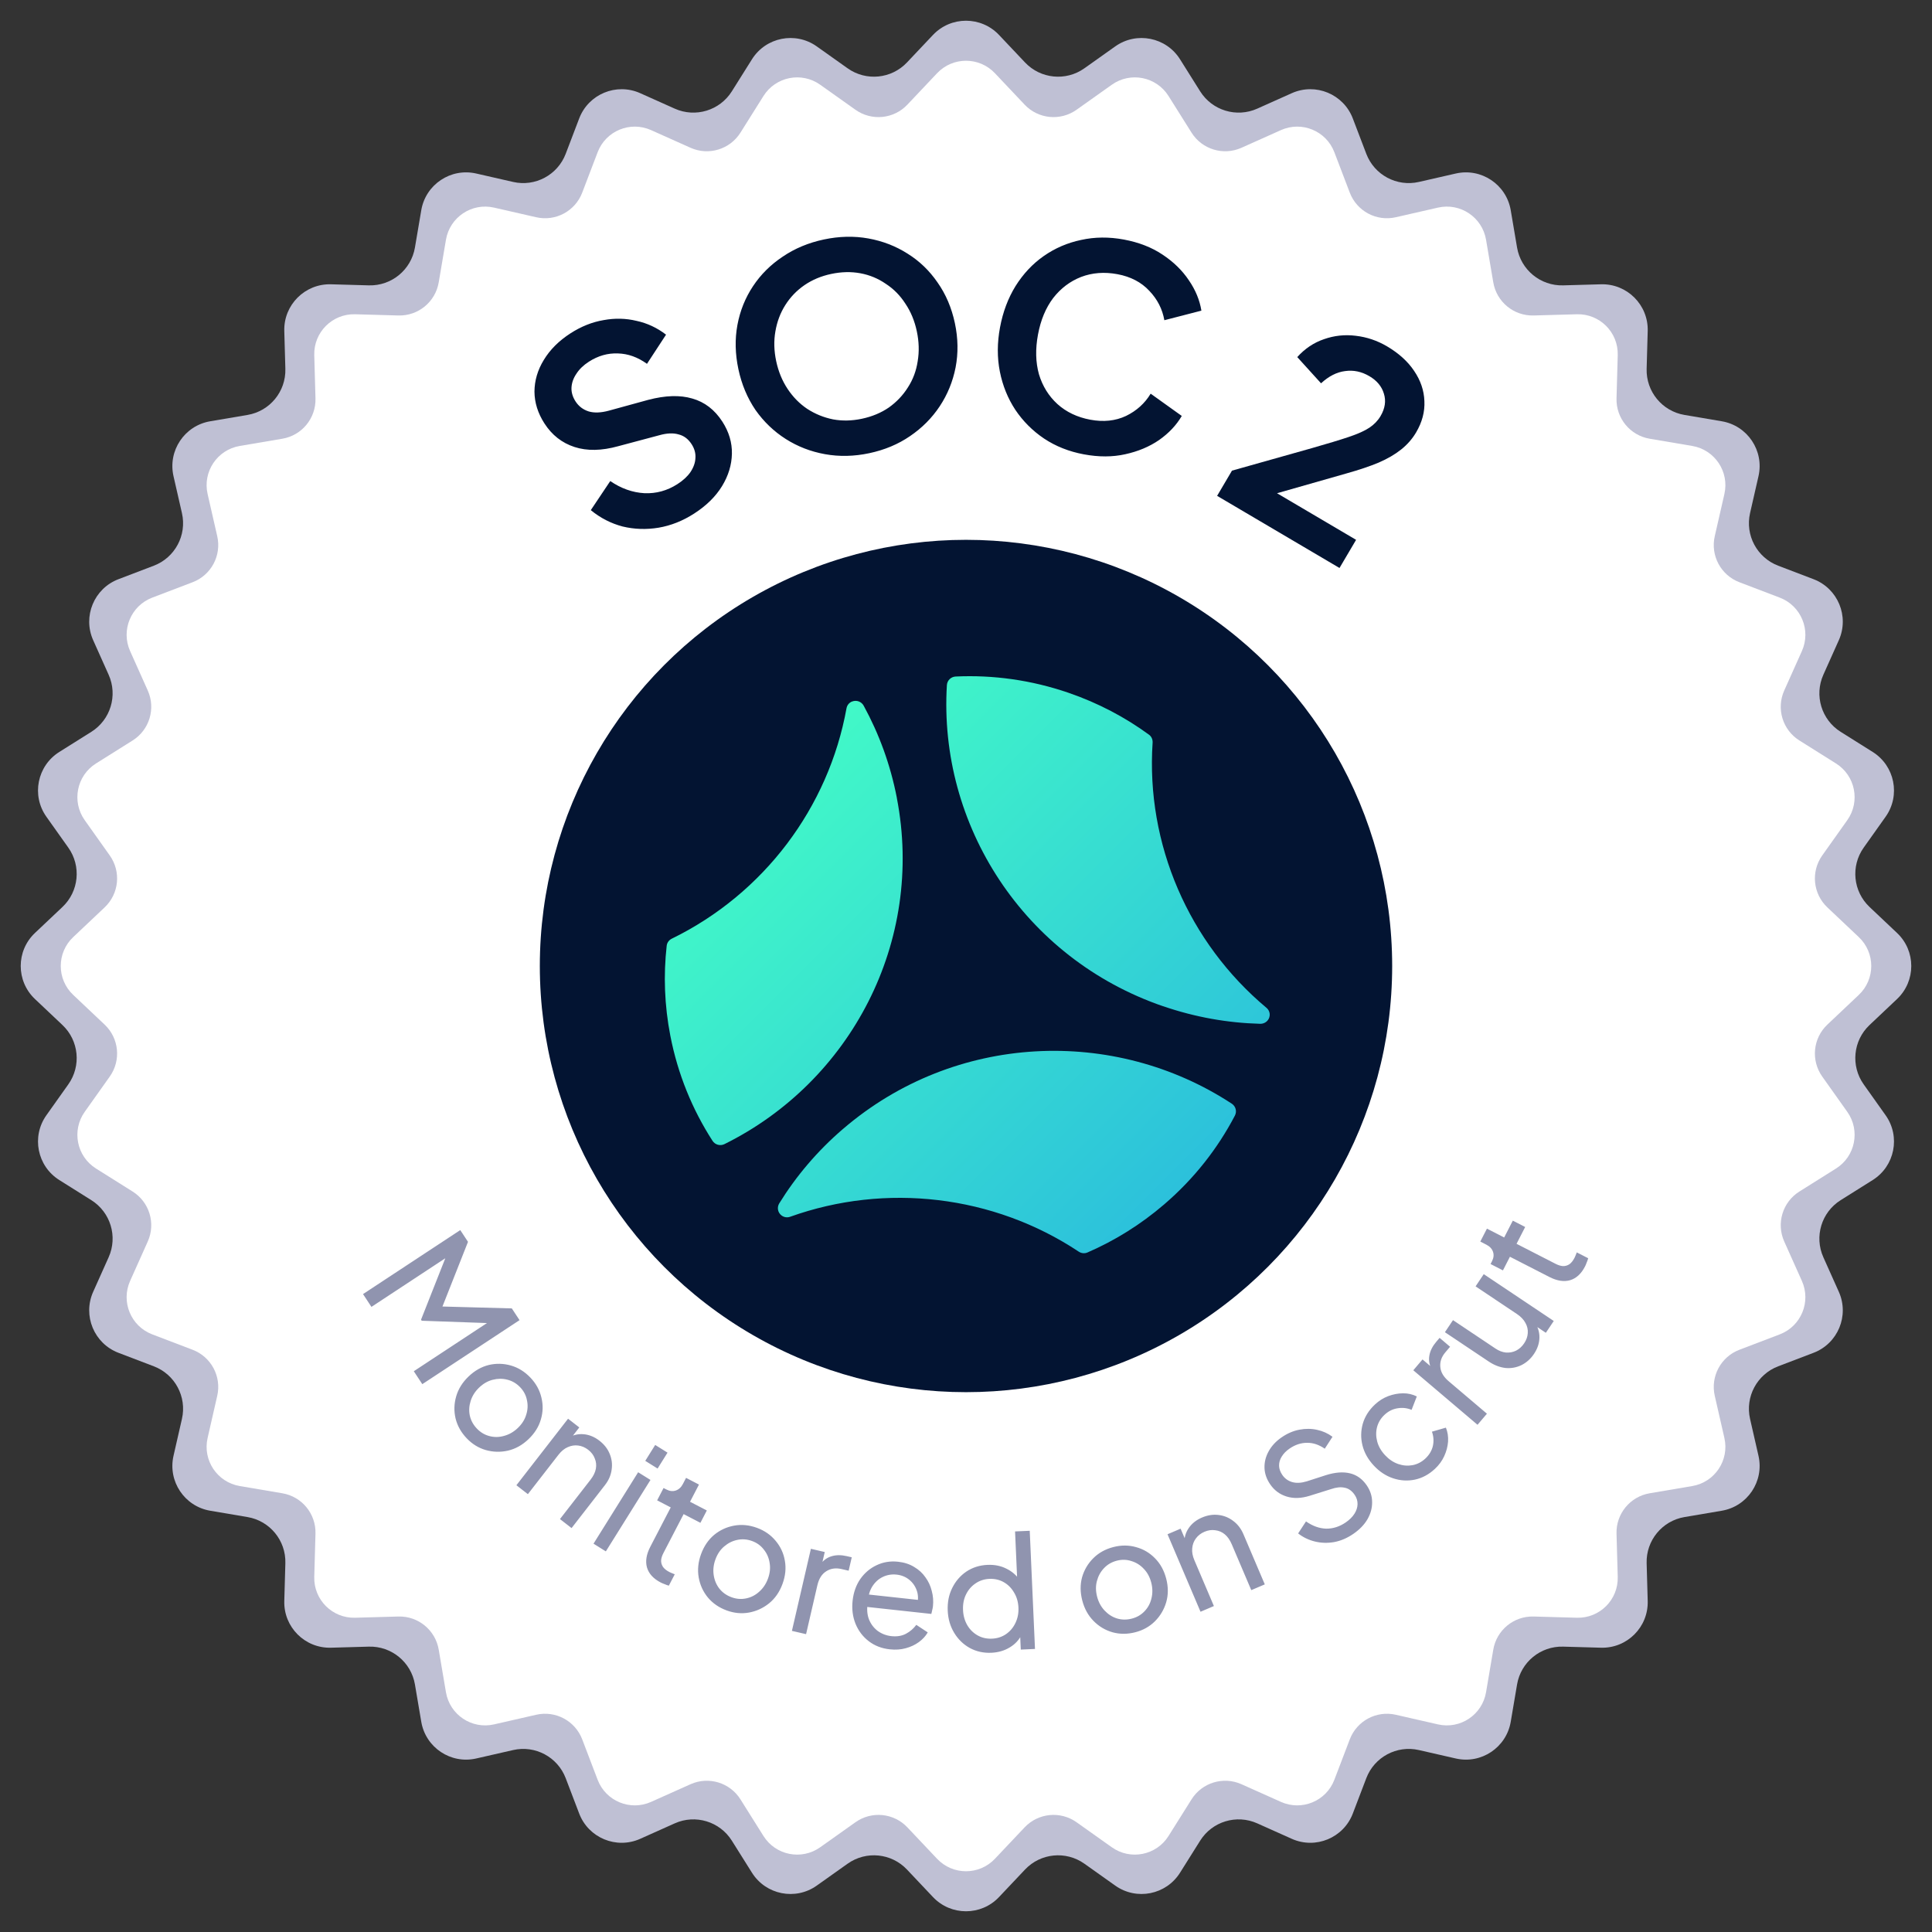 <svg width="680" height="680" viewBox="0 0 680 680" fill="none" xmlns="http://www.w3.org/2000/svg">
<rect x="0" y="0" width="680" height="680" fill="#333333" stroke="none"/>
<path d="M328.371 12.305C334.685 5.624 345.315 5.624 351.629 12.305L360.776 21.984C366.253 27.78 375.163 28.657 381.666 24.041L392.525 16.333C400.02 11.012 410.447 13.086 415.335 20.87L422.418 32.147C426.66 38.901 435.227 41.499 442.505 38.241L454.66 32.799C463.049 29.043 472.871 33.111 476.147 41.699L480.894 54.142C483.736 61.593 491.632 65.813 499.406 64.037L512.389 61.071C521.349 59.024 530.189 64.93 531.727 73.992L533.955 87.121C535.289 94.984 542.209 100.663 550.181 100.438L563.493 100.062C572.681 99.802 580.198 107.319 579.938 116.507L579.562 129.819C579.337 137.791 585.016 144.711 592.879 146.045L606.008 148.273C615.07 149.811 620.976 158.65 618.929 167.611L615.963 180.594C614.187 188.368 618.407 196.264 625.858 199.106L638.301 203.853C646.889 207.129 650.957 216.951 647.201 225.34L641.759 237.494C638.501 244.773 641.099 253.34 647.853 257.582L659.13 264.665C666.914 269.553 668.988 279.98 663.667 287.475L655.959 298.334C651.343 304.837 652.22 313.747 658.016 319.224L667.695 328.371C674.376 334.685 674.376 345.315 667.695 351.629L658.016 360.776C652.22 366.253 651.343 375.163 655.959 381.666L663.667 392.525C668.988 400.02 666.914 410.447 659.13 415.335L647.853 422.418C641.099 426.66 638.501 435.227 641.759 442.505L647.201 454.66C650.957 463.049 646.889 472.871 638.301 476.147L625.858 480.894C618.407 483.736 614.187 491.632 615.963 499.406L618.929 512.389C620.976 521.349 615.07 530.189 606.008 531.727L592.879 533.955C585.016 535.289 579.337 542.209 579.562 550.181L579.938 563.493C580.198 572.681 572.681 580.198 563.493 579.938L550.181 579.562C542.209 579.337 535.289 585.016 533.955 592.879L531.727 606.008C530.189 615.07 521.349 620.976 512.389 618.929L499.406 615.963C491.632 614.187 483.736 618.407 480.894 625.858L476.147 638.301C472.871 646.889 463.049 650.957 454.66 647.201L442.505 641.759C435.227 638.501 426.66 641.099 422.418 647.853L415.335 659.13C410.447 666.914 400.02 668.988 392.525 663.667L381.666 655.959C375.163 651.343 366.253 652.22 360.776 658.016L351.629 667.695C345.315 674.376 334.685 674.376 328.371 667.695L319.224 658.016C313.747 652.22 304.837 651.343 298.334 655.959L287.475 663.667C279.98 668.988 269.553 666.914 264.665 659.13L257.582 647.853C253.34 641.099 244.773 638.501 237.495 641.759L225.34 647.201C216.951 650.957 207.129 646.889 203.853 638.301L199.106 625.858C196.264 618.407 188.368 614.187 180.594 615.963L167.611 618.929C158.65 620.976 149.811 615.07 148.273 606.008L146.045 592.879C144.711 585.016 137.791 579.337 129.819 579.562L116.507 579.938C107.319 580.198 99.802 572.681 100.062 563.493L100.438 550.181C100.663 542.209 94.984 535.289 87.121 533.955L73.992 531.727C64.93 530.189 59.024 521.349 61.071 512.389L64.037 499.406C65.813 491.632 61.593 483.736 54.142 480.894L41.699 476.147C33.111 472.871 29.043 463.049 32.799 454.66L38.241 442.505C41.499 435.227 38.901 426.66 32.147 422.418L20.87 415.335C13.086 410.447 11.012 400.02 16.333 392.525L24.041 381.666C28.657 375.163 27.78 366.253 21.984 360.776L12.305 351.629C5.624 345.315 5.624 334.685 12.305 328.371L21.984 319.224C27.78 313.747 28.657 304.837 24.041 298.334L16.333 287.475C11.012 279.98 13.086 269.553 20.87 264.665L32.147 257.582C38.901 253.34 41.499 244.773 38.241 237.495L32.799 225.34C29.043 216.951 33.111 207.129 41.699 203.853L54.142 199.106C61.593 196.264 65.813 188.368 64.037 180.594L61.071 167.611C59.024 158.65 64.93 149.811 73.992 148.273L87.121 146.045C94.984 144.711 100.663 137.791 100.438 129.819L100.062 116.507C99.802 107.319 107.319 99.802 116.507 100.062L129.819 100.438C137.791 100.663 144.711 94.984 146.045 87.121L148.273 73.992C149.811 64.93 158.65 59.024 167.611 61.071L180.594 64.037C188.368 65.813 196.264 61.593 199.106 54.142L203.853 41.699C207.129 33.111 216.951 29.043 225.34 32.799L237.494 38.241C244.773 41.499 253.34 38.901 257.582 32.147L264.665 20.87C269.553 13.086 279.98 11.012 287.475 16.333L298.334 24.041C304.837 28.657 313.747 27.78 319.224 21.984L328.371 12.305Z" fill="#BFC0D4"/>
<path d="M329.825 25.767C335.349 19.921 344.651 19.921 350.175 25.767L360.632 36.831C365.424 41.903 373.22 42.67 378.91 38.631L391.324 29.82C397.883 25.164 407.006 26.979 411.283 33.79L419.38 46.681C423.092 52.59 430.588 54.864 436.957 52.013L450.851 45.792C458.192 42.506 466.786 46.066 469.652 53.58L475.079 67.804C477.566 74.323 484.474 78.016 491.277 76.462L506.118 73.072C513.959 71.28 521.693 76.448 523.039 84.378L525.586 99.387C526.754 106.266 532.809 111.236 539.784 111.039L555.002 110.609C563.041 110.382 569.618 116.959 569.391 124.998L568.961 140.216C568.764 147.191 573.734 153.246 580.613 154.414L595.622 156.961C603.552 158.307 608.72 166.041 606.928 173.882L603.538 188.723C601.984 195.526 605.677 202.434 612.196 204.921L626.42 210.348C633.934 213.214 637.494 221.808 634.208 229.149L627.987 243.043C625.136 249.412 627.409 256.908 633.319 260.62L646.21 268.717C653.021 272.994 654.836 282.117 650.18 288.676L641.369 301.09C637.33 306.78 638.097 314.576 643.169 319.368L654.233 329.825C660.079 335.349 660.079 344.651 654.233 350.175L643.169 360.632C638.097 365.424 637.33 373.22 641.369 378.91L650.18 391.324C654.836 397.883 653.021 407.006 646.21 411.283L633.319 419.38C627.409 423.092 625.136 430.588 627.987 436.957L634.208 450.851C637.494 458.192 633.934 466.786 626.42 469.652L612.196 475.079C605.677 477.566 601.984 484.474 603.538 491.277L606.928 506.118C608.72 513.959 603.552 521.693 595.622 523.039L580.613 525.586C573.734 526.754 568.764 532.809 568.961 539.784L569.391 555.002C569.618 563.041 563.041 569.618 555.002 569.391L539.784 568.961C532.809 568.764 526.754 573.734 525.586 580.613L523.039 595.622C521.693 603.552 513.959 608.72 506.118 606.928L491.277 603.538C484.474 601.984 477.566 605.677 475.079 612.196L469.652 626.42C466.786 633.934 458.192 637.494 450.851 634.208L436.957 627.987C430.588 625.136 423.092 627.409 419.38 633.319L411.283 646.21C407.006 653.021 397.883 654.836 391.324 650.18L378.91 641.369C373.22 637.33 365.424 638.097 360.632 643.169L350.175 654.233C344.651 660.079 335.349 660.079 329.825 654.233L319.368 643.169C314.576 638.097 306.78 637.33 301.09 641.369L288.676 650.18C282.117 654.836 272.994 653.021 268.717 646.21L260.62 633.319C256.908 627.409 249.412 625.136 243.043 627.987L229.149 634.208C221.808 637.494 213.214 633.934 210.348 626.42L204.921 612.196C202.434 605.677 195.526 601.984 188.723 603.538L173.882 606.928C166.041 608.72 158.307 603.552 156.961 595.622L154.414 580.613C153.246 573.734 147.191 568.764 140.216 568.961L124.998 569.391C116.959 569.618 110.382 563.041 110.609 555.002L111.039 539.784C111.236 532.809 106.266 526.754 99.387 525.586L84.378 523.039C76.448 521.693 71.28 513.959 73.072 506.118L76.462 491.277C78.016 484.474 74.323 477.566 67.804 475.079L53.58 469.652C46.066 466.786 42.506 458.192 45.792 450.851L52.013 436.957C54.864 430.588 52.59 423.092 46.681 419.38L33.79 411.283C26.979 407.006 25.164 397.883 29.82 391.324L38.631 378.91C42.67 373.22 41.903 365.424 36.831 360.632L25.767 350.175C19.921 344.651 19.921 335.349 25.767 329.825L36.831 319.368C41.903 314.576 42.67 306.78 38.631 301.09L29.82 288.676C25.164 282.117 26.979 272.994 33.79 268.717L46.681 260.62C52.59 256.908 54.864 249.412 52.013 243.043L45.792 229.149C42.506 221.808 46.066 213.214 53.58 210.348L67.804 204.921C74.323 202.434 78.016 195.526 76.462 188.723L73.072 173.882C71.28 166.041 76.448 158.307 84.378 156.961L99.387 154.414C106.266 153.246 111.236 147.191 111.039 140.216L110.609 124.998C110.382 116.959 116.959 110.382 124.998 110.609L140.216 111.039C147.191 111.236 153.246 106.266 154.414 99.387L156.961 84.378C158.307 76.448 166.041 71.28 173.882 73.072L188.723 76.462C195.526 78.016 202.434 74.323 204.921 67.804L210.348 53.58C213.214 46.066 221.808 42.506 229.149 45.792L243.043 52.013C249.412 54.864 256.908 52.59 260.62 46.681L268.717 33.79C272.994 26.979 282.117 25.164 288.676 29.82L301.09 38.631C306.78 42.67 314.576 41.903 319.368 36.831L329.825 25.767Z" fill="white"/>
<circle cx="340" cy="340" r="150" fill="#031432"/>
<path d="M409.363 354.164C360.213 337.264 330.263 290.214 333.273 241.134C333.383 239.484 334.703 238.194 336.363 238.114C349.493 237.504 362.953 239.324 376.123 243.854C386.513 247.424 395.993 252.444 404.403 258.584C405.283 259.224 405.743 260.284 405.683 261.364C403.293 297.124 418.433 331.864 445.763 354.724C446.583 355.414 447.013 356.464 446.873 357.514V357.554C446.653 359.194 445.223 360.384 443.553 360.344C432.193 360.044 420.683 358.044 409.363 354.144V354.164ZM315.663 280.824C313.403 269.154 309.403 258.284 303.983 248.374C303.193 246.924 301.433 246.294 299.883 246.924H299.833C298.833 247.354 298.133 248.234 297.943 249.294C291.643 284.194 268.853 314.564 236.443 330.384C235.463 330.864 234.773 331.794 234.653 332.874C233.493 343.174 233.853 353.824 235.933 364.534C238.563 378.114 243.713 390.574 250.793 401.544C251.693 402.934 253.493 403.424 254.983 402.694C299.353 380.734 325.473 331.494 315.653 280.834L315.663 280.824ZM296.773 397.294C287.713 405.064 280.213 413.944 274.273 423.544C273.403 424.954 273.733 426.784 275.053 427.784L275.093 427.814C275.943 428.464 277.073 428.624 278.093 428.264C311.723 416.224 349.643 420.604 379.673 440.534C380.583 441.144 381.733 441.264 382.743 440.834C392.313 436.684 401.443 431.044 409.753 423.904C420.293 414.864 428.613 404.204 434.653 392.634C435.413 391.164 434.943 389.384 433.553 388.464C392.193 361.344 336.123 363.534 296.783 397.294H296.773Z" fill="url(#paint0_linear_11711_117)"/>
<path d="M127.772 455.476L161.998 432.949L164.72 437.084L154.917 461.906L153.526 459.792L180.141 460.514L182.862 464.649L148.636 487.176L145.642 482.628L174.172 463.85L174.725 465.791L148.432 464.857L148.19 464.49L157.822 440.109L159.265 441.201L130.735 459.978L127.772 455.476ZM164.269 506.236C162.295 504.167 160.987 501.842 160.347 499.259C159.734 496.652 159.808 494.047 160.568 491.445C161.329 488.844 162.784 486.518 164.933 484.467C167.081 482.416 169.446 481.071 172.029 480.431C174.637 479.818 177.229 479.878 179.805 480.612C182.381 481.347 184.669 482.762 186.669 484.857C188.644 486.926 189.938 489.264 190.552 491.872C191.192 494.454 191.132 497.021 190.372 499.57C189.638 502.147 188.183 504.473 186.008 506.549C183.833 508.625 181.416 509.969 178.756 510.581C176.123 511.168 173.518 511.094 170.942 510.36C168.418 509.627 166.193 508.252 164.269 506.236ZM167.85 502.819C169.116 504.145 170.587 505.022 172.262 505.45C173.963 505.905 175.689 505.88 177.438 505.376C179.213 504.899 180.816 503.977 182.249 502.61C183.707 501.217 184.69 499.671 185.196 497.971C185.755 496.273 185.847 494.563 185.472 492.843C185.149 491.124 184.354 489.601 183.089 488.275C181.797 486.922 180.288 486.031 178.56 485.602C176.885 485.174 175.173 485.185 173.425 485.637C171.703 486.064 170.113 486.974 168.654 488.366C167.222 489.733 166.226 491.292 165.666 493.042C165.107 494.793 165.002 496.515 165.351 498.209C165.726 499.929 166.559 501.466 167.85 502.819ZM181.756 522.754L199.94 499.341L203.893 502.411L200.35 506.972L200.002 506.075C201.729 505.048 203.544 504.624 205.448 504.802C207.403 504.975 209.249 505.736 210.987 507.085C212.666 508.389 213.865 509.924 214.584 511.689C215.331 513.477 215.564 515.329 215.282 517.246C215.03 519.185 214.251 520.995 212.947 522.674L201.173 537.834L197.09 534.663L207.851 520.806C208.863 519.503 209.486 518.223 209.72 516.965C209.954 515.708 209.828 514.495 209.341 513.328C208.907 512.155 208.139 511.141 207.038 510.286C205.938 509.431 204.751 508.927 203.477 508.774C202.255 508.614 201.038 508.806 199.826 509.35C198.637 509.866 197.547 510.761 196.557 512.035L185.796 525.892L181.756 522.754ZM208.899 543.324L224.605 518.182L228.944 520.892L213.237 546.034L208.899 543.324ZM227.111 514.171L230.608 508.573L234.946 511.283L231.45 516.881L227.111 514.171ZM232.526 556.973C229.955 555.638 228.35 553.876 227.711 551.685C227.105 549.511 227.494 547.089 228.88 544.421L236.077 530.558L231.293 528.074L233.548 523.73L234.525 524.237C235.696 524.845 236.81 524.968 237.865 524.607C238.92 524.246 239.751 523.48 240.36 522.308L241.475 520.161L246.014 522.517L242.872 528.57L248.778 531.637L246.523 535.981L240.616 532.915L233.495 546.631C233.039 547.51 232.772 548.342 232.695 549.128C232.65 549.931 232.851 550.697 233.299 551.425C233.764 552.121 234.534 552.748 235.608 553.305C235.836 553.424 236.121 553.551 236.463 553.687C236.838 553.841 237.18 553.977 237.49 554.097L235.412 558.099C234.938 557.977 234.432 557.797 233.895 557.56C233.34 557.354 232.884 557.159 232.526 556.973ZM255.767 566.821C253.081 565.837 250.882 564.327 249.167 562.293C247.465 560.224 246.382 557.854 245.916 555.184C245.45 552.514 245.728 549.784 246.75 546.996C247.773 544.207 249.301 541.956 251.336 540.241C253.405 538.54 255.757 537.449 258.393 536.971C261.029 536.492 263.707 536.752 266.426 537.749C269.111 538.733 271.305 540.26 273.007 542.329C274.721 544.364 275.8 546.693 276.244 549.316C276.723 551.952 276.445 554.681 275.41 557.504C274.375 560.327 272.799 562.6 270.683 564.324C268.58 566.013 266.21 567.097 263.574 567.575C260.985 568.032 258.383 567.781 255.767 566.821ZM257.471 562.174C259.192 562.805 260.899 562.943 262.591 562.587C264.318 562.244 265.855 561.46 267.203 560.236C268.584 559.024 269.616 557.488 270.297 555.629C270.992 553.736 271.191 551.915 270.895 550.166C270.646 548.396 269.973 546.821 268.877 545.443C267.829 544.043 266.443 543.027 264.722 542.396C262.966 541.753 261.219 541.619 259.479 541.997C257.787 542.353 256.256 543.119 254.887 544.297C253.53 545.44 252.505 546.958 251.811 548.851C251.129 550.71 250.924 552.548 251.195 554.366C251.466 556.184 252.132 557.775 253.193 559.141C254.289 560.519 255.715 561.53 257.471 562.174ZM278.728 574.015L285.406 545.132L290.282 546.259L289.056 551.564L288.693 550.69C289.752 549.204 291.069 548.228 292.644 547.765C294.227 547.265 296.019 547.247 298.019 547.709L299.788 548.118L298.697 552.833L296.179 552.251C294.143 551.78 292.351 552.044 290.803 553.041C289.263 554.002 288.225 555.644 287.688 557.966L283.712 575.167L278.728 574.015ZM313.166 580.507C310.322 580.198 307.862 579.248 305.786 577.657C303.709 576.067 302.159 574.036 301.137 571.564C300.119 569.056 299.768 566.344 300.086 563.427C300.407 560.475 301.312 557.918 302.801 555.756C304.326 553.598 306.236 551.98 308.529 550.902C310.863 549.791 313.379 549.382 316.076 549.676C318.263 549.914 320.151 550.525 321.741 551.509C323.371 552.461 324.696 553.674 325.716 555.15C326.776 556.593 327.523 558.205 327.956 559.986C328.43 561.734 328.568 563.519 328.369 565.342C328.326 565.743 328.24 566.194 328.111 566.697C328.023 567.167 327.919 567.616 327.799 568.046L303.631 565.417L304.107 561.043L325.322 563.35L322.702 565.057C323.236 563.197 323.238 561.483 322.708 559.913C322.178 558.343 321.286 557.047 320.033 556.026C318.779 555.004 317.296 554.4 315.583 554.214C313.869 554.028 312.254 554.295 310.738 555.015C309.221 555.735 307.972 556.872 306.992 558.425C306.052 559.945 305.534 561.825 305.438 564.065C305.058 566.2 305.18 568.131 305.804 569.858C306.468 571.553 307.497 572.938 308.893 574.012C310.329 575.053 311.94 575.671 313.726 575.865C315.694 576.079 317.402 575.804 318.85 575.039C320.298 574.275 321.518 573.227 322.511 571.897L326.538 574.548C325.808 575.833 324.762 576.973 323.4 577.968C322.078 578.931 320.543 579.649 318.795 580.123C317.083 580.601 315.207 580.729 313.166 580.507ZM348.926 581.72C346.142 581.843 343.603 581.277 341.308 580.021C339.05 578.764 337.228 576.991 335.842 574.704C334.456 572.416 333.698 569.826 333.57 566.932C333.438 563.965 333.962 561.299 335.141 558.934C336.319 556.533 337.977 554.606 340.114 553.153C342.288 551.698 344.767 550.909 347.551 550.785C350.006 550.676 352.209 551.11 354.161 552.088C356.111 553.029 357.675 554.354 358.852 556.064L358.084 557.364L357.268 539.012L362.433 538.783L364.282 580.376L359.282 580.599L359.001 574.28L359.699 575.13C358.76 577.117 357.325 578.685 355.394 579.836C353.5 580.984 351.344 581.612 348.926 581.72ZM349.146 576.755C351.014 576.672 352.661 576.14 354.085 575.159C355.51 574.178 356.608 572.882 357.381 571.269C358.188 569.618 358.548 567.804 358.46 565.826C358.37 563.811 357.851 562.036 356.902 560.5C355.988 558.925 354.778 557.713 353.272 556.862C351.766 556.012 350.079 555.628 348.211 555.711C346.379 555.792 344.734 556.342 343.274 557.362C341.85 558.343 340.751 559.639 339.979 561.252C339.205 562.828 338.863 564.641 338.954 566.693C339.042 568.671 339.543 570.447 340.457 572.021C341.37 573.559 342.579 574.753 344.085 575.604C345.591 576.454 347.278 576.838 349.146 576.755ZM399.599 574.496C396.83 575.21 394.162 575.217 391.595 574.516C389.02 573.78 386.782 572.445 384.882 570.512C382.982 568.579 381.66 566.174 380.918 563.299C380.176 560.423 380.155 557.702 380.856 555.135C381.593 552.559 382.91 550.326 384.807 548.435C386.705 546.544 389.056 545.237 391.861 544.513C394.63 543.798 397.303 543.809 399.878 544.545C402.445 545.246 404.656 546.55 406.511 548.457C408.402 550.355 409.723 552.759 410.475 555.67C411.226 558.582 411.22 561.348 410.458 563.968C409.686 566.553 408.351 568.791 406.453 570.682C404.582 572.528 402.297 573.799 399.599 574.496ZM398.362 569.703C400.137 569.244 401.62 568.388 402.811 567.134C404.038 565.871 404.858 564.353 405.271 562.58C405.72 560.798 405.697 558.948 405.203 557.031C404.699 555.078 403.828 553.466 402.591 552.195C401.381 550.879 399.933 549.965 398.248 549.454C396.59 548.897 394.873 548.848 393.098 549.306C391.287 549.773 389.773 550.656 388.556 551.955C387.365 553.209 386.54 554.709 386.082 556.456C385.615 558.167 385.633 559.999 386.137 561.952C386.632 563.869 387.507 565.498 388.762 566.841C390.018 568.183 391.47 569.115 393.119 569.636C394.804 570.148 396.551 570.17 398.362 569.703ZM422.545 567.281L410.93 540.006L415.535 538.045L417.798 543.358L416.845 543.226C416.787 541.218 417.299 539.426 418.381 537.849C419.483 536.224 421.045 534.981 423.07 534.119C425.026 533.286 426.95 532.985 428.842 533.215C430.767 533.432 432.499 534.129 434.037 535.307C435.609 536.471 436.811 538.032 437.644 539.988L445.164 557.649L440.408 559.674L433.534 543.532C432.887 542.014 432.072 540.847 431.087 540.031C430.102 539.215 428.981 538.736 427.725 538.593C426.488 538.402 425.228 538.58 423.946 539.126C422.664 539.672 421.647 540.464 420.893 541.502C420.159 542.492 419.735 543.649 419.621 544.973C419.493 546.263 419.745 547.65 420.377 549.134L427.251 565.277L422.545 567.281ZM476.292 539.898C474.145 541.369 471.909 542.323 469.585 542.759C467.241 543.165 464.972 543.097 462.779 542.555C460.585 542.013 458.626 541.066 456.9 539.715L459.669 535.485C461.978 537.104 464.338 537.954 466.749 538.035C469.17 538.066 471.47 537.335 473.648 535.843C474.979 534.931 475.998 533.922 476.707 532.814C477.415 531.707 477.782 530.589 477.809 529.46C477.845 528.279 477.51 527.175 476.806 526.147C475.832 524.725 474.657 523.885 473.281 523.628C471.914 523.32 470.314 523.482 468.481 524.116L460.959 526.468C457.991 527.39 455.297 527.48 452.877 526.738C450.458 525.995 448.523 524.565 447.072 522.448C445.808 520.602 445.138 518.683 445.062 516.691C444.996 514.648 445.48 512.694 446.514 510.83C447.558 508.915 449.093 507.263 451.12 505.875C453.147 504.487 455.225 503.596 457.356 503.203C459.517 502.789 461.597 502.809 463.596 503.262C465.575 503.684 467.375 504.496 468.997 505.696L466.273 509.895C464.242 508.486 462.169 507.795 460.054 507.822C457.918 507.818 455.867 508.49 453.9 509.837C452.69 510.666 451.762 511.613 451.114 512.679C450.476 513.694 450.169 514.771 450.193 515.909C450.227 516.997 450.607 518.07 451.332 519.129C452.182 520.369 453.332 521.204 454.781 521.634C456.231 522.063 457.933 521.985 459.889 521.401L466.711 519.195C469.932 518.188 472.742 517.975 475.139 518.555C477.536 519.135 479.502 520.544 481.035 522.783C482.299 524.628 482.934 526.593 482.94 528.678C482.976 530.742 482.427 532.763 481.292 534.74C480.167 536.666 478.501 538.386 476.292 539.898ZM505.057 516.979C502.938 518.955 500.585 520.222 497.997 520.78C495.436 521.313 492.886 521.159 490.347 520.319C487.808 519.478 485.538 517.984 483.538 515.839C481.512 513.667 480.181 511.299 479.544 508.734C478.907 506.17 478.944 503.628 479.654 501.111C480.392 498.568 481.82 496.309 483.938 494.333C485.359 493.008 486.924 492.025 488.633 491.384C490.342 490.743 492.065 490.414 493.804 490.397C495.543 490.38 497.164 490.748 498.669 491.501L496.831 496.223C495.271 495.572 493.643 495.386 491.947 495.664C490.226 495.915 488.682 496.678 487.314 497.954C486 499.179 485.119 500.627 484.672 502.298C484.251 503.943 484.27 505.63 484.729 507.359C485.187 509.087 486.117 510.702 487.517 512.203C488.868 513.651 490.401 514.678 492.118 515.283C493.81 515.86 495.492 515.997 497.163 515.692C498.861 515.362 500.367 514.585 501.681 513.359C503.048 512.084 503.93 510.61 504.326 508.937C504.696 507.238 504.586 505.561 503.995 503.906L508.909 502.482C509.53 504.008 509.784 505.652 509.671 507.412C509.533 509.145 509.084 510.842 508.326 512.501C507.568 514.161 506.478 515.654 505.057 516.979ZM520.039 501.476L497.438 482.292L500.677 478.476L504.828 482L503.885 481.921C503.05 480.298 502.788 478.681 503.098 477.069C503.38 475.433 504.186 473.832 505.515 472.266L506.689 470.883L510.379 474.015L508.706 475.986C507.354 477.579 506.766 479.292 506.942 481.125C507.089 482.933 508.072 484.609 509.889 486.151L523.349 497.576L520.039 501.476ZM539.928 476.508C538.746 478.276 537.264 479.6 535.483 480.483C533.723 481.334 531.846 481.667 529.853 481.481C527.85 481.244 525.888 480.483 523.968 479.199L508.562 468.894L511.406 464.643L526.355 474.642C527.574 475.457 528.804 475.927 530.044 476.051C531.305 476.144 532.49 475.922 533.6 475.385C534.729 474.817 535.681 473.954 536.456 472.796C537.231 471.638 537.655 470.443 537.728 469.213C537.821 467.952 537.543 466.752 536.894 465.612C536.265 464.441 535.28 463.408 533.939 462.511L519.356 452.756L522.23 448.459L546.871 464.94L544.089 469.101L539.289 465.89L540.159 465.479C541.326 467.098 541.882 468.904 541.828 470.897C541.764 472.839 541.131 474.71 539.928 476.508ZM557.877 445.748C556.555 448.326 554.801 449.94 552.613 450.59C550.443 451.208 548.019 450.831 545.344 449.46L531.443 442.335L528.985 447.132L524.629 444.899L525.13 443.92C525.732 442.745 525.85 441.631 525.484 440.578C525.117 439.525 524.346 438.697 523.172 438.095L521.018 436.991L523.351 432.44L529.42 435.55L532.456 429.628L536.812 431.861L533.776 437.783L547.53 444.833C548.411 445.284 549.245 445.547 550.031 445.62C550.834 445.661 551.599 445.456 552.325 445.004C553.018 444.535 553.641 443.762 554.193 442.686C554.31 442.457 554.436 442.172 554.57 441.829C554.722 441.453 554.856 441.11 554.974 440.799L558.988 442.857C558.868 443.331 558.691 443.838 558.456 444.376C558.254 444.932 558.061 445.389 557.877 445.748Z" fill="#9094AF"/>
<path d="M244.287 180.776C240.307 183.338 236.138 184.991 231.78 185.735C227.478 186.442 223.264 186.301 219.138 185.31C215.032 184.227 211.299 182.308 207.941 179.554L214.79 169.318C218.613 171.931 222.622 173.355 226.816 173.589C230.974 173.766 234.846 172.7 238.434 170.391C240.452 169.092 241.991 167.665 243.052 166.11C244.133 164.463 244.704 162.827 244.767 161.2C244.887 159.538 244.441 157.922 243.431 156.352C242.24 154.503 240.705 153.35 238.826 152.894C236.967 152.347 234.728 152.44 232.109 153.175L217.595 157.047C211.744 158.673 206.611 158.766 202.195 157.327C197.78 155.887 194.256 153.122 191.622 149.029C189.312 145.442 188.142 141.715 188.112 137.85C188.138 133.948 189.233 130.23 191.398 126.696C193.583 123.07 196.721 119.94 200.813 117.305C204.569 114.888 208.45 113.341 212.455 112.666C216.424 111.934 220.288 112.024 224.045 112.935C227.823 113.754 231.283 115.372 234.425 117.79L227.714 128.056C224.46 125.711 221.058 124.491 217.509 124.397C213.924 124.247 210.506 125.219 207.254 127.312C205.349 128.538 203.883 129.957 202.859 131.568C201.798 133.123 201.227 134.76 201.143 136.478C201.08 138.104 201.554 139.702 202.564 141.272C203.683 143.01 205.236 144.19 207.223 144.814C209.174 145.382 211.533 145.29 214.301 144.539L228.148 140.74C234.183 139.154 239.354 138.997 243.661 140.268C248.024 141.503 251.559 144.223 254.265 148.427C256.574 152.014 257.688 155.777 257.607 159.715C257.525 163.652 256.363 167.452 254.123 171.115C251.882 174.777 248.603 177.998 244.287 180.776ZM305.942 159.513C300.595 160.649 295.405 160.763 290.374 159.856C285.342 158.949 280.738 157.167 276.561 154.51C272.384 151.853 268.833 148.451 265.906 144.302C263.032 140.073 261.026 135.286 259.89 129.938C258.74 124.526 258.626 119.336 259.547 114.37C260.468 109.403 262.296 104.857 265.032 100.732C267.768 96.606 271.257 93.139 275.499 90.329C279.727 87.454 284.547 85.442 289.96 84.292C295.372 83.142 300.594 83.021 305.626 83.928C310.658 84.835 315.262 86.617 319.439 89.274C323.602 91.865 327.114 95.243 329.975 99.406C332.901 103.555 334.939 108.335 336.089 113.748C337.225 119.095 337.307 124.292 336.334 129.337C335.348 134.318 333.487 138.871 330.751 142.996C328.015 147.121 324.534 150.621 320.305 153.496C316.142 156.357 311.355 158.363 305.942 159.513ZM303.365 147.384C306.952 146.622 310.113 145.302 312.85 143.426C315.572 141.484 317.8 139.137 319.532 136.383C321.329 133.616 322.482 130.543 322.991 127.163C323.565 123.77 323.464 120.247 322.688 116.595C321.912 112.943 320.579 109.717 318.689 106.915C316.85 104.034 314.547 101.695 311.78 99.898C309.064 98.021 306.074 96.782 302.811 96.181C299.548 95.579 296.123 95.659 292.537 96.421C289.015 97.169 285.886 98.482 283.15 100.358C280.414 102.235 278.154 104.589 276.37 107.422C274.638 110.175 273.485 113.248 272.911 116.642C272.323 119.97 272.417 123.46 273.193 127.112C273.969 130.764 275.309 134.023 277.213 136.89C279.117 139.757 281.42 142.096 284.122 143.907C286.89 145.704 289.912 146.937 293.188 147.603C296.451 148.205 299.844 148.132 303.365 147.384ZM381.486 159.914C376.243 158.937 371.57 157.083 367.468 154.351C363.431 151.633 360.059 148.258 357.352 144.227C354.71 140.208 352.899 135.734 351.919 130.804C350.939 125.875 350.956 120.69 351.969 115.25C352.983 109.81 354.802 104.962 357.427 100.704C360.129 96.393 363.43 92.871 367.33 90.139C371.307 87.354 375.696 85.459 380.494 84.455C385.305 83.385 390.332 83.338 395.575 84.315C400.818 85.293 405.339 87.051 409.138 89.59C413.003 92.141 416.102 95.16 418.436 98.646C420.783 102.067 422.255 105.631 422.853 109.336L409.815 112.705C409.122 108.778 407.358 105.33 404.52 102.36C401.695 99.324 397.956 97.373 393.303 96.506C388.715 95.651 384.451 95.975 380.508 97.478C376.632 98.993 373.356 101.468 370.682 104.903C368.073 108.35 366.292 112.63 365.339 117.742C364.386 122.854 364.5 127.52 365.68 131.741C366.938 135.909 369.102 139.398 372.172 142.208C375.308 145.03 379.17 146.869 383.758 147.724C388.411 148.591 392.596 148.15 396.313 146.401C400.042 144.587 402.936 141.973 404.996 138.56L415.946 146.398C414.053 149.64 411.39 152.466 407.957 154.878C404.536 157.225 400.563 158.892 396.039 159.879C391.58 160.879 386.729 160.891 381.486 159.914Z" fill="#031432"/>
<path d="M428.385 174.524L433.615 165.651L461.731 157.73C467.309 156.142 471.644 154.828 474.734 153.786C477.916 152.721 480.337 151.633 481.997 150.522C483.658 149.411 484.962 148.052 485.91 146.444C487.501 143.744 487.892 141.111 487.083 138.545C486.331 136.013 484.634 133.968 481.992 132.411C479.236 130.786 476.378 130.186 473.42 130.609C470.496 130.975 467.677 132.409 464.964 134.911L456.591 125.682C459.278 122.699 462.411 120.599 465.992 119.382C469.606 118.108 473.325 117.707 477.147 118.18C481.061 118.629 484.741 119.87 488.187 121.901C492.322 124.338 495.5 127.217 497.722 130.538C500 133.893 501.206 137.428 501.338 141.143C501.527 144.892 500.556 148.575 498.423 152.194C497.069 154.491 495.301 156.506 493.12 158.238C490.938 159.97 488.292 161.506 485.181 162.845C482.104 164.127 478.341 165.391 473.891 166.638L449.473 173.604L477.299 190.005L471.46 199.912L428.385 174.524Z" fill="#031432"/>
<defs>
<linearGradient id="paint0_linear_11711_117" x1="259.863" y1="263.314" x2="427.503" y2="430.944" gradientUnits="userSpaceOnUse">
<stop stop-color="#43FDC6"/>
<stop offset="1" stop-color="#2ABCDD"/>
</linearGradient>
</defs>
</svg>
